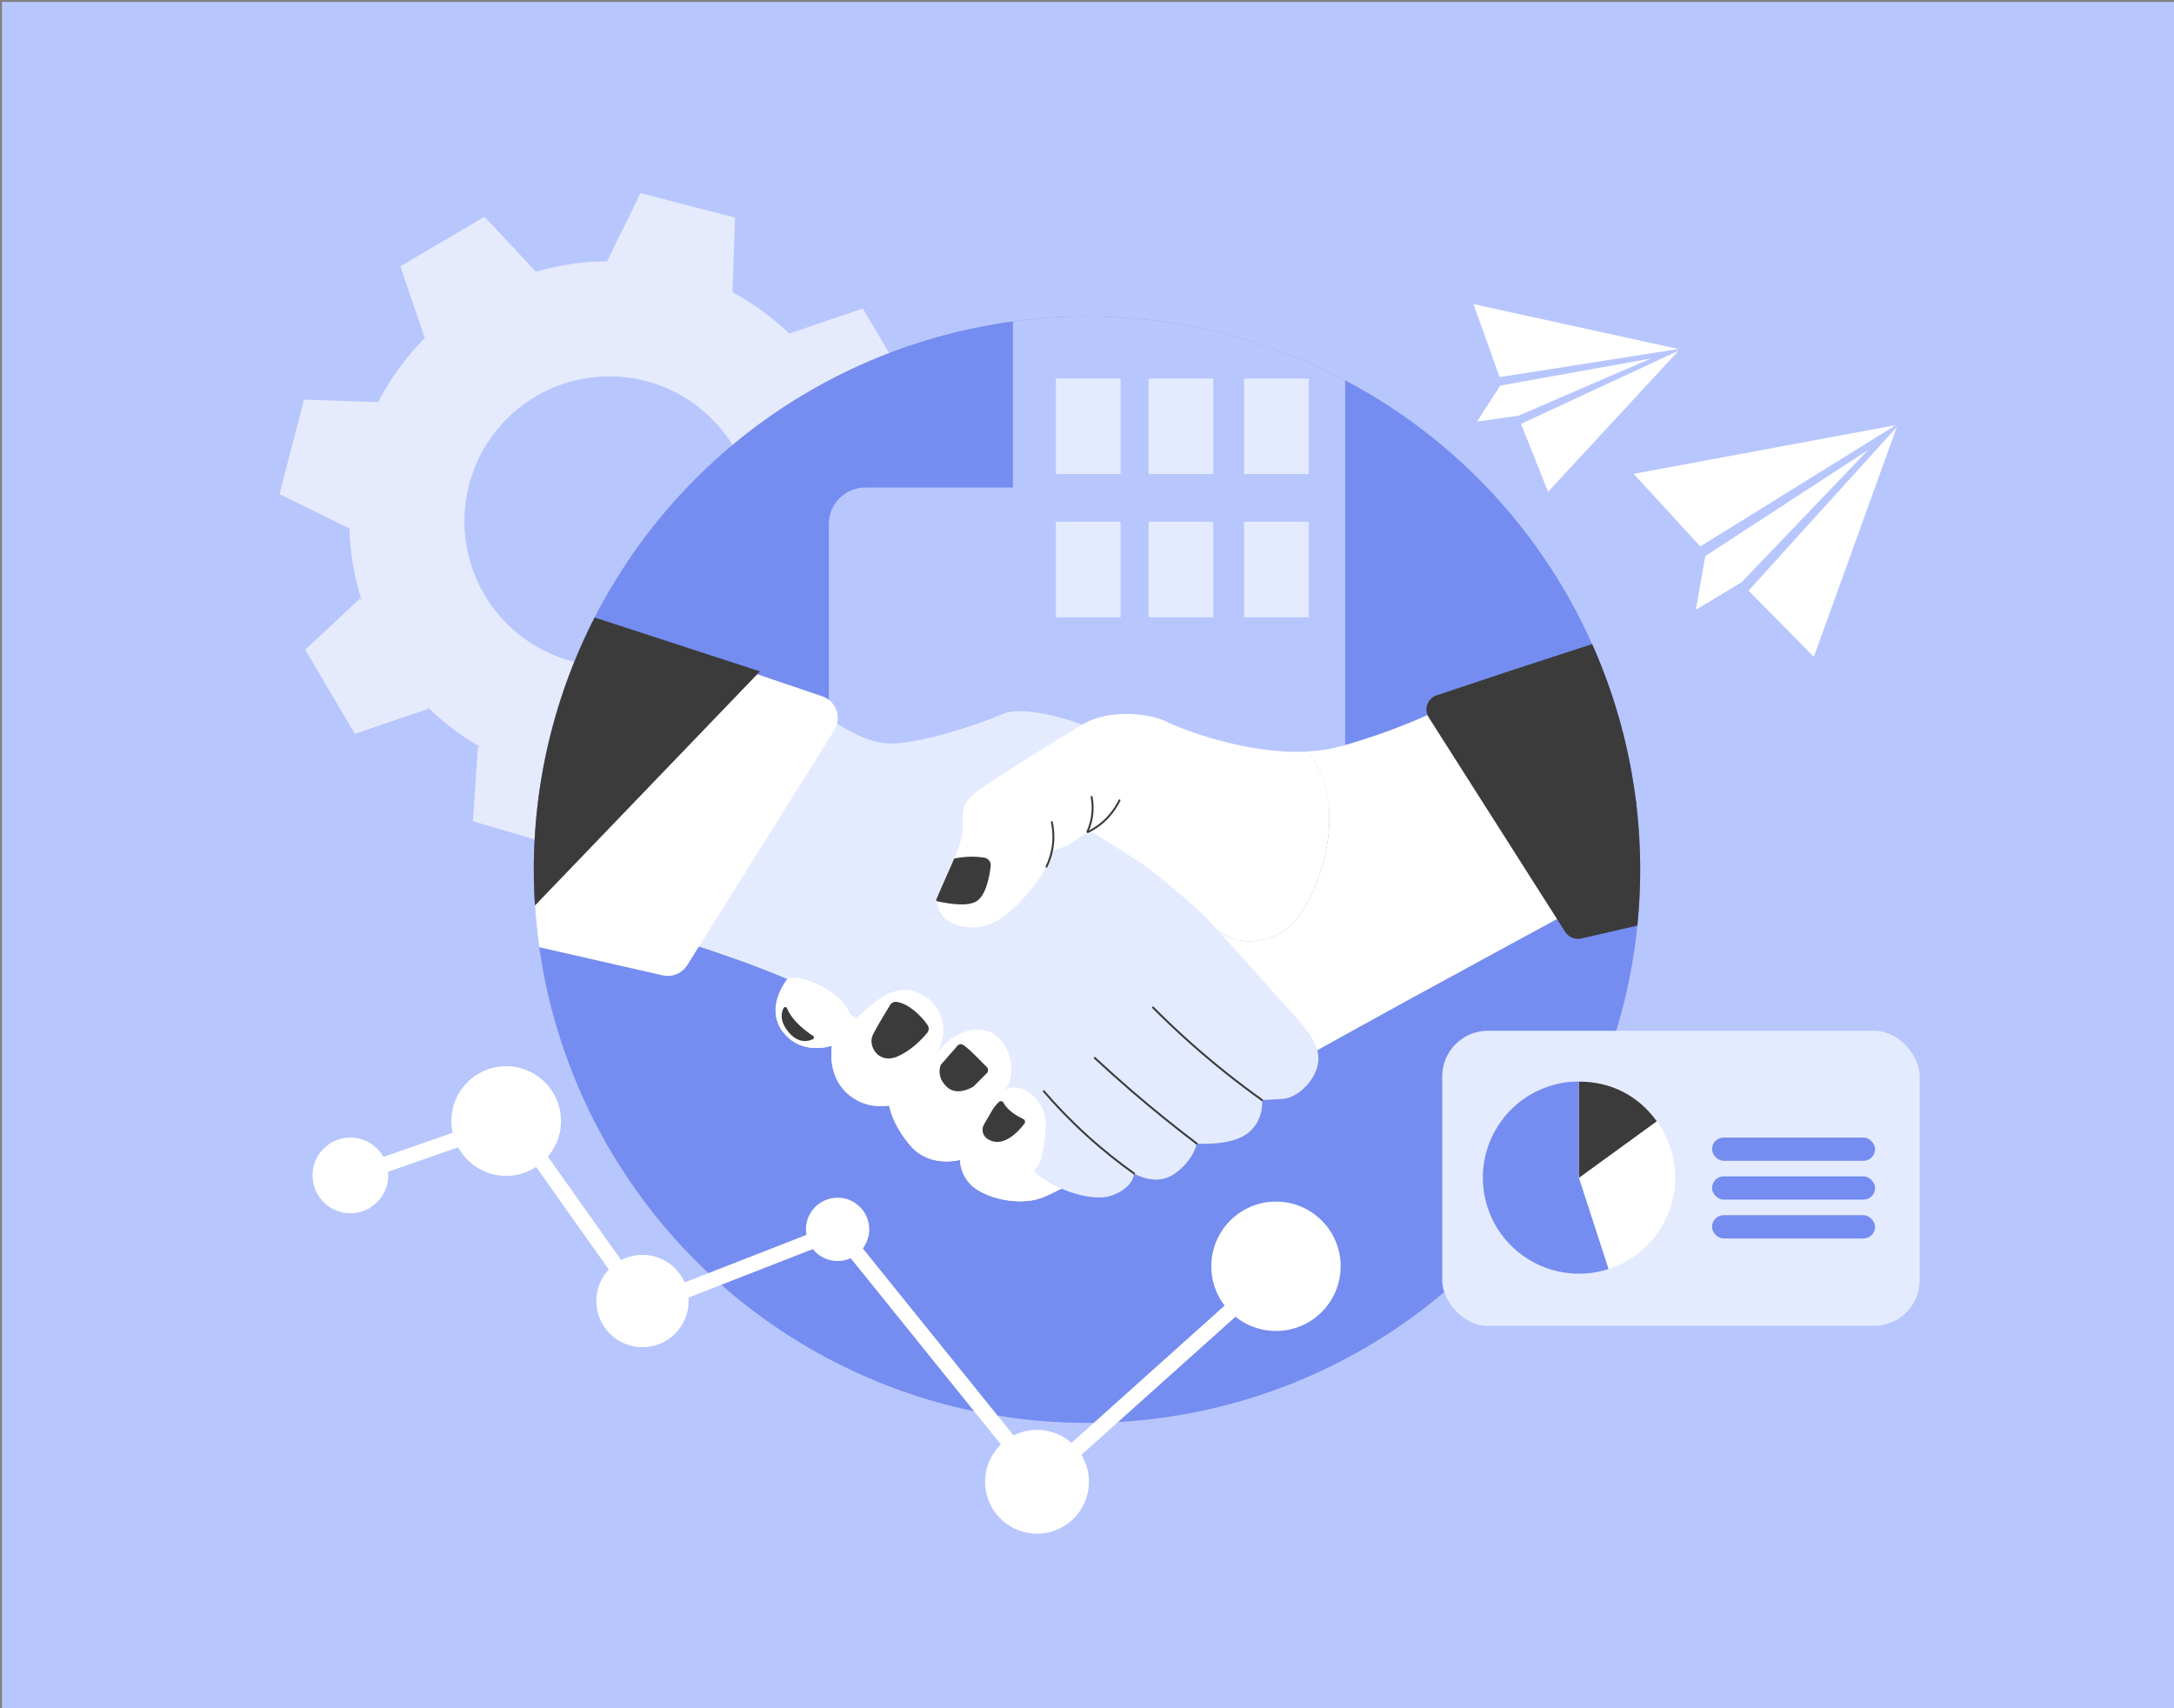 <?xml version="1.0" encoding="UTF-8"?>
<svg id="Layer_1" data-name="Layer 1" xmlns="http://www.w3.org/2000/svg" xmlns:xlink="http://www.w3.org/1999/xlink" viewBox="0 0 1120 880">
  <rect x="0" y="0" width="1120" height="880" fill="#808080" stroke="none"/>
  <defs>
    <style>
      .cls-1, .cls-2, .cls-3 {
        fill: none;
      }

      .cls-2 {
        stroke: #3b3b3b;
        stroke-linecap: round;
      }

      .cls-2, .cls-3 {
        stroke-miterlimit: 10;
      }

      .cls-3 {
        stroke: #fff;
        stroke-width: 8px;
      }

      .cls-4 {
        fill: #e5eafc;
      }

      .cls-5 {
        fill: #3b3b3b;
      }

      .cls-6 {
        fill: #fff;
      }

      .cls-7 {
        fill: #e4ebff;
      }

      .cls-8 {
        fill: #758df0;
      }

      .cls-9 {
        fill: #b8c6fe;
      }

      .cls-10 {
        clip-path: url(#clippath);
      }
    </style>
    <clipPath id="clippath">
      <circle class="cls-1" cx="560" cy="448" r="285"/>
    </clipPath>
  </defs>
  <rect class="cls-9" x="1" y="1" width="1120" height="879"/>
  <g id="Automation_Wheel" data-name="Automation Wheel">
    <path class="cls-4" d="M446.82,252.07c-9.08-73.41-75.95-125.56-149.36-116.48-73.41,9.08-125.56,75.95-116.48,149.36,9.08,73.41,75.95,125.56,149.36,116.48,73.41-9.08,125.56-75.95,116.48-149.36h0ZM239.84,277.67c-5.06-40.89,23.99-78.16,64.9-83.22,40.9-5.06,78.16,23.99,83.22,64.9,5.06,40.9-23.99,78.16-64.9,83.22-40.9,5.06-78.16-23.99-83.22-64.9Z"/>
    <polygon class="cls-4" points="406.6 171.83 444.53 158.9 470.07 202.26 441.81 228.7 406.6 171.83"/>
    <polygon class="cls-4" points="312.28 135.47 329.96 99.49 378.67 112.09 377.38 150.78 312.28 135.47"/>
    <polygon class="cls-4" points="219.17 175.12 206.23 137.18 249.6 111.65 276.05 139.92 219.17 175.12"/>
    <polygon class="cls-4" points="179.98 272.25 144 254.56 156.62 205.85 195.3 207.14 179.98 272.25"/>
    <polygon class="cls-4" points="220.74 365.1 182.8 378.05 157.26 334.68 185.54 308.23 220.74 365.1"/>
    <polygon class="cls-4" points="310.81 401.93 291.95 437.3 243.66 423.07 246.24 384.45 310.81 401.93"/>
  </g>
  <g class="cls-10">
    <circle class="cls-8" cx="560" cy="448" r="285"/>
    <rect class="cls-9" x="427" y="251.16" width="134.77" height="196.84" rx="18.76" ry="18.76"/>
    <rect class="cls-9" x="521.87" y="133" width="171.13" height="287.51" rx="18.76" ry="18.76"/>
    <g>
      <path class="cls-6" d="M748.31,362s-22.43,12.62-57.48,22.43c-5.59,1.57-11.47,2.41-17.43,2.72,22.66,26.69,6.63,70.7-4.3,84.9-14.02,18.23-36.45,14.02-43.24,5.68-6.79-8.34-22.66-21.11-30.21-27.4-7.55-6.29-33.1-21.75-33.1-21.75,0,0-2.8,0-8.41,4.21-5.61,4.21-12.62,5.61-12.62,5.61,0,0-1.4,8.41-7.01,15.42-5.61,7.01-18.23,25.24-35.05,23.83-11.49-.96-16.43-6.49-17.08-14.37-.15.35-.3.69-.44,1.05l-76.3,40.04s-12.03,14.64-2.21,27.25c9.81,12.62,25.24,7.01,25.24,7.01,0,0-2.8,14.02,7.01,23.83,9.81,9.81,22.43,7.01,22.43,7.01,0,0,1.4,9.81,11.22,21.03s25.24,7.01,25.24,7.01c0,0,0,8.41,7.01,14.02,7.01,5.61,22.43,9.81,35.05,5.61,12.62-4.21,138.8-74.31,164.03-88.33,25.24-14.02,107.95-58.88,107.95-58.88l-60.29-107.95Z"/>
      <path class="cls-7" d="M416.04,363.4c18.23,11.22,29.44,19.63,43.46,19.63s43.88-9.42,56.5-15.03c12.62-5.61,41.64,5.22,41.64,5.22,0,0-9.81,40.66,7.01,54.68,16.02,13.35,25.15,13.48,49.07,36.45,3.03,2.91.55.79,12.53,13.75,17.48,18.91,25.99,29.08,39.34,43.73,7.33,8.05,15.08,16.47,13.4,26.17-1.37,7.91-8.96,16.42-17,18,0,0-.67.13-11.83.69,0,0,1.4,9.81-7.01,16.82-8.41,7.01-26.64,5.61-26.64,5.61,0,0-1.4,8.41-11.22,15.42s-21.03,0-21.03,0c0,0,0,7.01-11.22,11.22-11.22,4.21-32.25-4.21-40.66-12.62-8.41-8.41-82.72-75.71-107.95-89.73s-71.5-28.04-71.5-28.04l63.09-121.97Z"/>
      <path class="cls-6" d="M499.46,477.67c16.82,1.4,29.44-16.82,35.05-23.83,5.61-7.01,7.01-15.42,7.01-15.42,0,0,7.01-1.4,12.62-5.61,5.61-4.21,8.41-4.21,8.41-4.21,0,0,25.55,15.45,33.1,21.75,7.55,6.29,23.42,19.07,30.21,27.4,6.79,8.34,29.22,12.54,43.24-5.68,10.93-14.2,26.96-58.21,4.3-84.9-31.42,1.63-65.23-11.8-72.3-15.34-8.41-4.21-29.44-7.01-43.46,1.4s-43.46,26.64-53.28,33.65c-9.81,7.01-8.41,11.22-8.41,19.63s-6.72,20.51-13.58,36.8c.65,7.88,5.59,13.41,17.08,14.37Z"/>
      <path class="cls-6" d="M533.11,602.44c2.8-2.8,4.21-5.61,5.61-21.03,1.4-15.42-14.02-25.24-21.03-19.63-7.01,5.61-16.82,22.43-22.43,35.05,0,0-.25.84-.57,2.25.36,2.69,1.71,8.34,6.88,12.47,6.45,5.16,20.01,9.11,31.96,6.44,1.44-.56,2.73-1.08,3.79-1.54,9.81-4.21-7.01-11.22-4.21-14.02Z"/>
      <path class="cls-5" d="M517.05,568.15c2.12,4.14,7.41,7.05,10.15,8.33.89.42,1.17,1.54.58,2.33-2.85,3.79-10.68,12.69-18.5,8.22-7.8-4.46,1.23-15.12,5.26-19.3.75-.78,2.02-.54,2.51.43Z"/>
      <path class="cls-6" d="M513.48,533.75c-8.41-7.01-21.03-1.4-25.24,2.8-4.15,4.15-17.88,15.16-30.38,32.99.14-.03.23-.04.23-.04,0,0,1.4,9.81,11.22,21.03s25.24,7.01,25.24,7.01c0,0,0,.03,0,.06.24-.25.48-.5.7-.76,8.41-9.81,16.82-28.04,22.43-35.05,5.61-7.01,4.21-21.03-4.21-28.04Z"/>
      <path class="cls-5" d="M493.3,538.68l-8.32,9.51c-.17.2-.31.42-.41.67-.51,1.37-1.75,6.1,2.97,10.82,5.06,5.06,12.41.98,13.79.14.15-.09.28-.2.41-.32l6.65-6.65c.87-.87.87-2.29,0-3.16l-6.83-6.83c-2.23-2.23-4.07-3.68-5.31-4.54-.93-.65-2.21-.5-2.96.36Z"/>
      <path class="cls-6" d="M472.82,511.31c-13.87-5.55-26.38,6.75-44.29,27.38.08-.03.13-.04.13-.04,0,0-2.8,14.02,7.01,23.83,9.81,9.81,22.43,7.01,22.43,7.01,0,0,.04.28.15.75,6.33-7.22,19.13-21.91,24.13-28.27,6.75-8.58,4.46-25.06-9.56-30.67Z"/>
      <path class="cls-5" d="M461.75,516.11c-1.26-.13-2.48.48-3.15,1.57-1.99,3.22-6.72,10.99-8.91,15.36-2.8,5.61,2.8,15.42,12.62,11.22,7.17-3.07,12.84-9.13,15.38-12.18.95-1.14,1.02-2.74.2-3.97-1.25-1.88-3.52-4.76-7.16-7.68-3.98-3.18-7.05-4.11-8.97-4.31Z"/>
      <path class="cls-6" d="M403.42,531.64c9.81,12.62,25.24,7.01,25.24,7.01,0,0-.04.2-.09.57,2.37-2.81,4.85-5.79,7.31-8.81,10.36-12.7-19.77-29.16-29.41-26.47l-.83.43s-12.03,14.64-2.21,27.25Z"/>
      <path class="cls-5" d="M405.45,519.4c2.89,6.97,10.36,12.27,13.44,14.23.64.41.59,1.36-.1,1.69-2.41,1.16-7.49,2.42-12.57-3.67-4.75-5.69-3.71-10.1-2.54-12.36.38-.74,1.44-.66,1.76.11Z"/>
      <path class="cls-5" d="M491.58,442.26c-2.56,6.14-5.94,13.28-9.35,21.41l.25.52c5.89,1.36,15.75,3,20.49.16,5.03-3.02,6.81-12.9,7.42-18.24.23-2.07-1.2-3.95-3.25-4.28-3.36-.54-8.89-.93-15.55.43Z"/>
      <path class="cls-5" d="M777.05,345.88l-36.89,12.3c-4.76,1.59-6.77,7.23-4.07,11.46l70.28,110.44c1.75,2.76,5.05,4.11,8.24,3.38l80.39-18.46-117.95-119.12Z"/>
      <path class="cls-5" d="M777.05,345.88l131.99,137.32c4.13,4.3,10.42,5.71,15.99,3.6l33.96-12.88v-187.36l-181.95,59.32Z"/>
      <path class="cls-6" d="M385.82,345.88l37.73,12.79c7.26,2.46,10.32,11.05,6.25,17.54l-75.71,120.95c-2.68,4.28-7.77,6.4-12.7,5.28l-83.08-18.93,127.51-137.62Z"/>
      <path class="cls-5" d="M391.51,345.88l-133.48,138.87c-3.23,3.36-8.14,4.46-12.5,2.81l-35.97-13.65v-187.36l181.95,59.32Z"/>
    </g>
    <path class="cls-2" d="M594,519c5.88,5.92,12.21,11.94,19,18,12.75,11.37,25.28,21.21,37.17,29.69"/>
    <path class="cls-2" d="M616.53,589.12c-10.92-8.29-22.14-17.31-33.53-27.12-6.61-5.7-12.94-11.38-19-17"/>
    <path class="cls-2" d="M537.76,562.17c6.19,7.19,13.56,14.95,22.24,22.83,8.47,7.69,16.7,14.15,24.28,19.55"/>
    <path class="cls-2" d="M541.88,423.52c.57,2.61,1.1,6.44.64,11.03-.53,5.25-2.14,9.34-3.39,11.89"/>
    <path class="cls-2" d="M562.39,410.54c.51,2.81.91,7.08-.2,12.04-.5,2.25-1.22,4.19-1.94,5.78"/>
    <path class="cls-2" d="M576.73,412.32c-1.16,2.4-3.11,5.74-6.31,9.07-3.66,3.81-7.45,6.02-10.01,7.26"/>
  </g>
  <rect class="cls-7" x="544" y="195" width="33.28" height="49.2"/>
  <rect class="cls-7" x="591.75" y="195" width="33.28" height="49.2"/>
  <rect class="cls-7" x="640.95" y="195" width="33.28" height="49.2"/>
  <rect class="cls-7" x="544" y="268.8" width="33.28" height="49.2"/>
  <rect class="cls-7" x="591.75" y="268.8" width="33.28" height="49.2"/>
  <rect class="cls-7" x="640.95" y="268.8" width="33.28" height="49.2"/>
  <rect class="cls-7" x="743" y="531" width="246" height="152" rx="23.51" ry="23.51"/>
  <g>
    <path class="cls-8" d="M813.48,606.66l15.29,47.06c-26.01,8.42-53.93-5.76-62.41-31.76-8.42-26.01,5.76-53.93,31.76-62.41,5.2-1.67,9.84-2.42,15.29-2.42v49.47h0l.06.06h0Z"/>
    <path class="cls-6" d="M813.48,606.66l40.06-29.1c16.1,22.11,11.15,53.06-10.96,69.16-4.46,3.22-8.61,5.33-13.81,7.06l-15.29-47.06h0v-.06Z"/>
    <path class="cls-5" d="M813.48,606.66v-49.47c16.41,0,30.4,7.12,40.06,20.43l-40.06,29.1h0v-.06Z"/>
  </g>
  <polyline class="cls-3" points="181 606 264 577 332 673 432 634 536 763 657.59 654.02"/>
  <circle class="cls-6" cx="180.5" cy="605.5" r="19.5"/>
  <circle class="cls-6" cx="260.76" cy="577.5" r="28.24"/>
  <circle class="cls-6" cx="431.51" cy="633.3" r="16.3"/>
  <circle class="cls-6" cx="534.25" cy="763.33" r="26.75"/>
  <circle class="cls-6" cx="657.36" cy="652.32" r="33.32"/>
  <circle class="cls-6" cx="330.98" cy="670.22" r="23.78"/>
  <rect class="cls-8" x="882" y="586" width="84" height="12" rx="6" ry="6"/>
  <rect class="cls-8" x="882" y="606" width="84" height="12" rx="6" ry="6"/>
  <rect class="cls-8" x="882" y="626" width="84" height="12" rx="6" ry="6"/>
  <polygon class="cls-6" points="772.56 194.26 864.68 179.79 759.13 156.66 772.56 194.26"/>
  <polyline class="cls-6" points="797.54 253.37 864.77 180.66 783.59 218.36"/>
  <polyline class="cls-6" points="850.43 184.71 782.29 214.15 760.92 217.19 772.91 198.63"/>
  <polygon class="cls-6" points="875.96 281.5 976.67 219 841.65 244.11 875.96 281.5"/>
  <polyline class="cls-6" points="934.45 338.36 977.21 219.97 900.81 304.27"/>
  <polyline class="cls-6" points="962.42 231.81 897.2 299.97 873.67 314.1 878.54 286.44"/>
</svg>